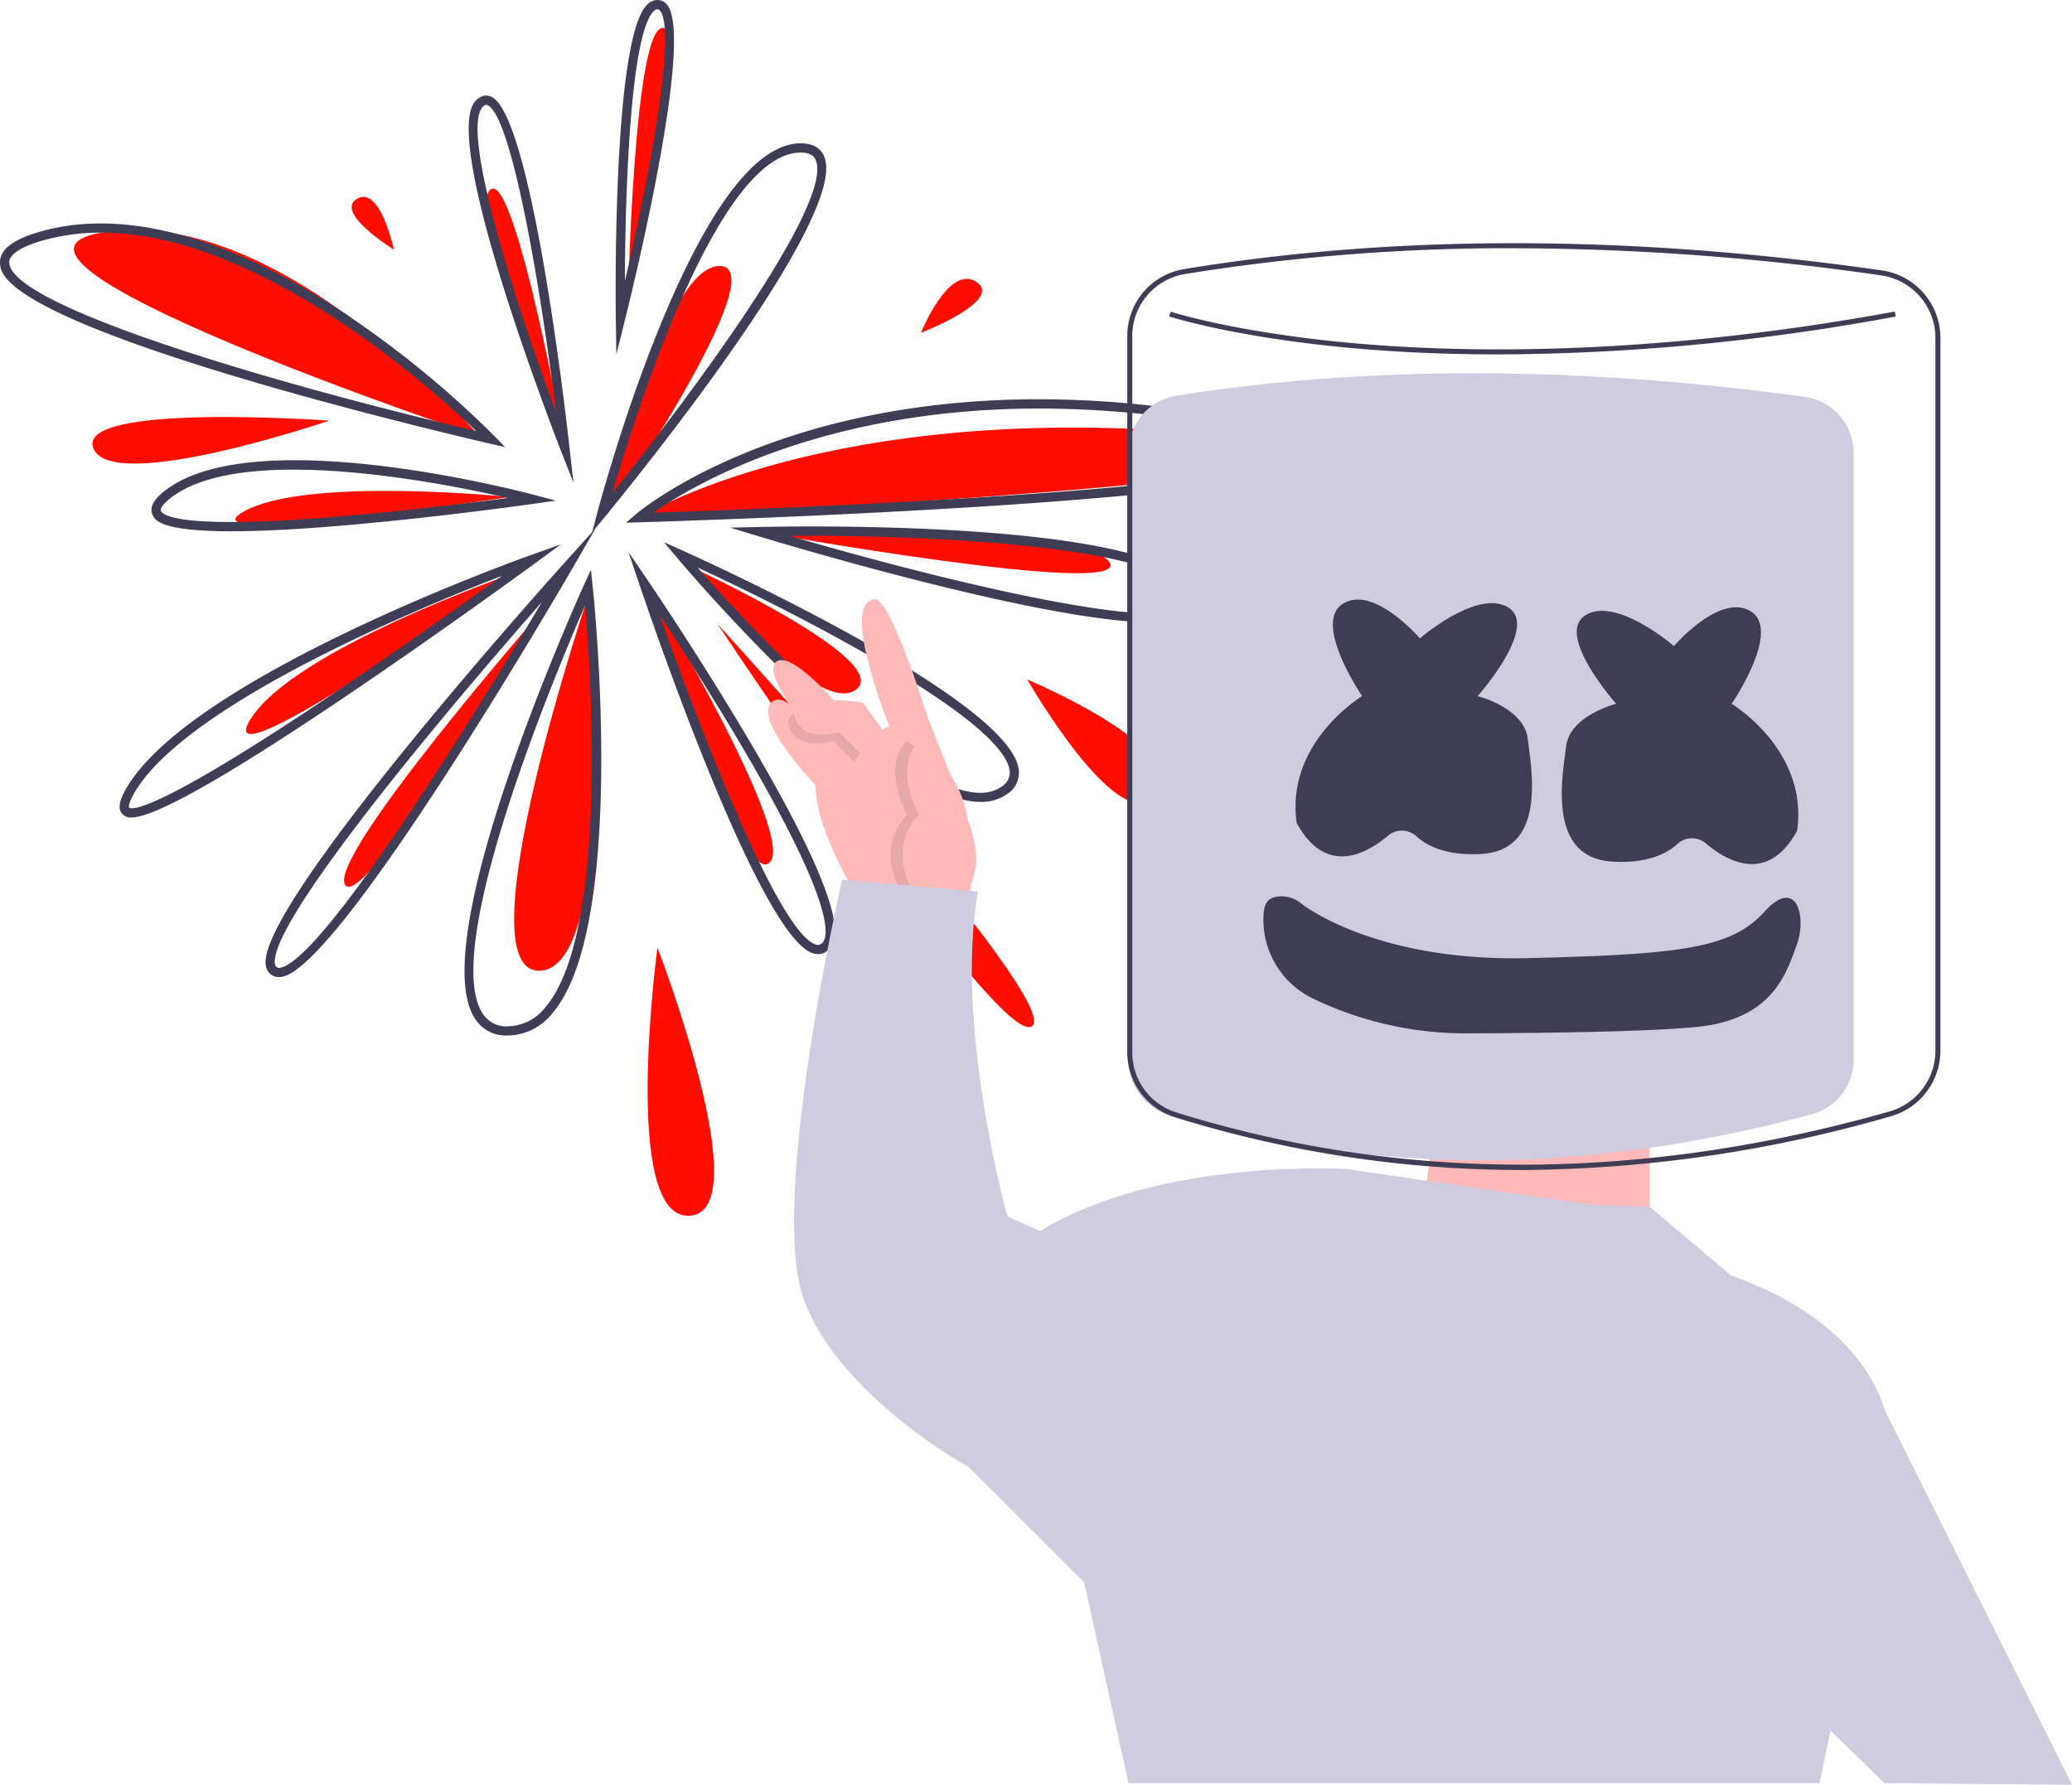<svg xmlns="http://www.w3.org/2000/svg" width="388.704" height="334.852" viewBox="0 0 388.704 334.852"><defs><style>.a{fill:#ff0e00;}.b{fill:#3f3d56;}.c{fill:#ffb9b9;}.d{opacity:0.1;}.e{fill:#cfcce0;}</style></defs><g transform="translate(0)"><path class="a" d="M312.644,313.578S271.071,327.9,263.1,341.114,312.644,313.578,312.644,313.578Z" transform="translate(-216.194 -206.031)"/><path class="b" d="M210.511,352.494a2.026,2.026,0,0,1-1.577-.582c-1.293-1.165-.236-3.368.671-4.924,12.163-20.849,73.318-42.821,75.915-43.746l5.593-1.992-4.789,3.508c-.177.13-17.968,13.152-36.181,25.421C221.827,349.255,213.421,352.494,210.511,352.494Zm69.573-45.354c-16.058,6.216-59.333,24.183-68.98,40.723-1.285,2.2-1.013,2.755-1.01,2.76.26.28,3.546,2.04,38.867-21.738C261.274,320.6,273.421,311.939,280.084,307.14Z" transform="translate(-185.891 -199.114)"/><path class="a" d="M309.2,279.53s-38.311-3.938-49.933,2.792S309.2,279.53,309.2,279.53Z" transform="translate(-213.649 -186.285)"/><path class="b" d="M236.866,278.608c-13.41,0-14.331-2.15-14.753-3.133-.843-1.967,1.5-3.819,2.273-4.427,16.629-13.129,67.137.139,69.279.71l4.108,1.1-4.209.6c-.169.024-17.092,2.431-34.17,3.938C249.435,278.272,242.172,278.608,236.866,278.608Zm11.752-11.57c-9.446,0-18.087,1.368-23.156,5.371-1.53,1.207-1.909,2.022-1.754,2.382.389.906,4.1,3.647,35.535.873,11.714-1.034,23.354-2.492,29.536-3.31C280.858,270.532,263.71,267.039,248.618,267.039Z" transform="translate(-193.523 -178.926)"/><path class="a" d="M380.277,200.275s-19.27-46.271-14.6-50.851S380.277,200.275,380.277,200.275Z" transform="translate(-273.764 -113.777)"/><path class="b" d="M377.183,182.05l-2.4-6.122c-.058-.15-5.921-15.168-10.753-30.63-9.951-31.843-5.872-34.563-4.532-35.456a2.256,2.256,0,0,1,2.3-.194c7.516,3.5,13.944,59.5,14.652,65.869Zm-16.361-70.9a.643.643,0,0,0-.357.13c-4.789,3.193,4.919,34.626,13.453,57.5-2.927-23.59-8.317-55.459-12.845-57.57a.589.589,0,0,0-.251-.064Z" transform="translate(-269.604 -91.482)"/><path class="a" d="M416.468,229.018s10.343-46.769,21.179-46.769S416.468,229.018,416.468,229.018Z" transform="translate(-302.672 -132.345)"/><path class="b" d="M410.251,202.823l1.023-3.851c.751-2.824,18.61-69.163,38.133-69.163,2.677,0,3.831,1.256,4.329,2.309,5.206,11.025-36.214,61.866-40.954,67.627Zm39.156-71.279c-15.583,0-31.073,49.251-35.32,63.849,13.976-17.365,41.833-54.585,38.081-62.534C452.013,132.534,451.546,131.544,449.407,131.544Z" transform="translate(-299.183 -102.923)"/><path class="a" d="M430.3,268.245s35.56-22.471,108.414-15.612S430.3,268.245,430.3,268.245Z" transform="translate(-310.432 -171.106)"/><path class="b" d="M424.773,262.393l1.862-1.6c.377-.323,9.442-7.986,27.606-14.148,16.714-5.672,44.577-11.015,82.392-4.261,15.977,2.853,18.051,4.979,17.912,6.851-.137,1.85-.459,6.182-64.293,10.2-31.194,1.962-62.714,2.876-63.029,2.884Zm77.54-21.425c-41.076,0-65.359,14.595-72.4,19.536,8.335-.267,34.4-1.172,60.234-2.8,59.316-3.732,62.61-7.815,62.668-8.6.007-.083-.037-2.078-16.487-5.015a193.343,193.343,0,0,0-34.015-3.127Z" transform="translate(-307.331 -164.317)"/><path class="a" d="M481.676,295.827s62.288-.832,65.788,5.82S481.676,295.827,481.676,295.827Z" transform="translate(-339.258 -196.053)"/><path class="b" d="M548.474,311.59c-19.882,0-67.673-14.276-74.016-16.2l-5.2-1.575,5.43-.122c7.968-.178,77.971-1.343,82.375,12.751a3.127,3.127,0,0,1-.683,3.345C555.129,311.054,552.325,311.59,548.474,311.59Zm-68.083-16.241c29.217,8.563,69.786,18.238,74.759,13.219a1.417,1.417,0,0,0,.259-1.606C552.282,296.95,504.537,295.185,480.391,295.349Z" transform="translate(-332.292 -194.82)"/><path class="a" d="M454.012,311.6s37.622,17.389,30.271,22.74S454.012,311.6,454.012,311.6Z" transform="translate(-323.737 -204.922)"/><path class="b" d="M500.431,349.062c-18.2,0-55.255-43.774-56.979-45.822l-2.439-2.9,3.458,1.55c2.523,1.131,61.813,27.857,63.111,41.243a4.778,4.778,0,0,1-2.253,4.49A8.288,8.288,0,0,1,500.431,349.062Zm-53.1-43.96c14.309,16.417,46.145,48.764,56.994,41.1a3.025,3.025,0,0,0,1.528-2.906C504.923,333.675,466.179,313.829,447.335,305.1Z" transform="translate(-316.443 -198.603)"/><path class="a" d="M596.284,359.026s31.223,13.01,24.285,21.683S596.284,359.026,596.284,359.026Z" transform="translate(-403.562 -231.531)"/><path class="a" d="M463.892,335.314s65.049,71.12,58.977,75.456S463.892,335.314,463.892,335.314Z" transform="translate(-329.28 -218.226)"/><path class="a" d="M436.228,323.458s27.387,45.613,21.8,50.047S436.228,323.458,436.228,323.458Z" transform="translate(-313.758 -211.574)"/><path class="b" d="M461.374,379.952a3.207,3.207,0,0,1-1-.169c-10.04-3.3-30.276-62.545-32.551-69.29l-2.023-6,3.562,5.234c.106.156,10.751,15.824,20.2,32.033,17.463,29.965,16.016,35.858,13.408,37.683A2.731,2.731,0,0,1,461.374,379.952Zm-29.706-63.624c7.381,20.954,22.242,59.508,29.242,61.808a1.1,1.1,0,0,0,1.058-.113c1.433-1,2.947-6.459-13.908-35.382-5.98-10.261-12.444-20.308-16.392-26.314Z" transform="translate(-307.906 -200.935)"/><path class="a" d="M391.381,319.506s-24.649,72.731-9.523,71.981S391.381,319.506,391.381,319.506Z" transform="translate(-280.498 -209.357)"/><path class="b" d="M363.828,399.469a6.873,6.873,0,0,1-6.071-3.087C348,381.838,376.905,317.7,378.14,314.974l1.319-2.906.334,3.174c.274,2.6,6.534,63.8-7.647,80.156a10.822,10.822,0,0,1-7.927,4.063C364.087,399.466,363.957,399.469,363.828,399.469Zm14.544-80.722c-5.715,13.14-27.245,64.641-19.175,76.668a5.253,5.253,0,0,0,4.957,2.313,9.039,9.039,0,0,0,6.681-3.467c11.854-13.668,8.652-62.307,7.537-75.514Z" transform="translate(-268.603 -205.183)"/><path class="a" d="M342.073,327.743S300.7,375.066,304.484,380.05,342.073,327.743,342.073,327.743Z" transform="translate(-239.703 -213.979)"/><path class="b" d="M273.222,378.53a2.423,2.423,0,0,1-1.517-.5,2.671,2.671,0,0,1-.984-1.972c-1.039-11.756,54.036-73.015,56.381-75.617l5.544-6.152-4.149,7.167c-1.769,3.054-43.435,74.826-54.655,77.013A3.241,3.241,0,0,1,273.222,378.53Zm49.318-70.356c-18.247,20.725-50.813,59.568-50.091,67.729a.949.949,0,0,0,.322.755.845.845,0,0,0,.739.106c7.755-1.511,34.842-44.711,49.031-68.59Z" transform="translate(-220.888 -195.207)"/><path class="a" d="M264.878,205.594s-36.072-42.609-69.429-38.48S264.878,205.594,264.878,205.594Z" transform="translate(-174.926 -123.696)"/><path class="b" d="M251.966,206.034l-2.839-.649c-.228-.052-23.026-5.281-45.566-11.951-46.156-13.659-46.3-19.94-46.353-22-.059-2.49,2.476-4.416,7.75-5.888,19.573-5.464,41.673,5.3,56.762,15.291a188.736,188.736,0,0,1,28.225,23.1Zm-75.807-40.24a39.794,39.794,0,0,0-10.736,1.419c-4.216,1.176-6.518,2.66-6.482,4.176.2,8.327,51.384,23.176,87.583,31.615-8.557-8.209-40.886-37.21-70.365-37.21Z" transform="translate(-157.206 -122.145)"/><path class="a" d="M241.134,247.494s-47.7-3.469-44.233,5.2S241.134,247.494,241.134,247.494Z" transform="translate(-179.377 -168.568)"/><path class="a" d="M315.433,162.6s-2.6-12.142-6.939-9.54S315.433,162.6,315.433,162.6Z" transform="translate(-241.534 -115.76)"/><path class="a" d="M425.688,130.668s11.9-50.011,6.508-50.194S425.688,130.668,425.688,130.668Z" transform="translate(-307.845 -75.242)"/><path class="b" d="M420.476,135.053l-.1-6.641c-.031-2.133-.693-52.323,5.832-58.946a2.738,2.738,0,0,1,1.973-.912,2.309,2.309,0,0,1,1.858.952c5.021,6.431-6.612,53.731-7.956,59.1Zm7.708-64.764c-.086,0-.349,0-.738.395-4.31,4.374-5.31,33.471-5.368,50.583,4.777-20.39,9.646-46.789,6.6-50.693A.585.585,0,0,0,428.184,70.288Z" transform="translate(-304.847 -68.554)"/><path class="a" d="M550.836,197.879s5.2-13.01,10.408-9.54S550.836,197.879,550.836,197.879Z" transform="translate(-378.062 -135.432)"/><path class="a" d="M435.841,473.634s-6.939,51.172,6.071,50.3S435.841,473.634,435.841,473.634Z" transform="translate(-312.504 -295.834)"/><path class="c" d="M501.01,378.426s-6.648-11.08-6.648-18.836c0,0-11.634-12.188-8.31-15.512s10.526,9.418,10.526,9.418-13.3-14.958-9.418-17.174,16.62,14.4,16.62,14.4l4.432-2.216s-9.414-23.218-2.77-23.822c3.047-.277,9.972,22.16,9.972,22.16l7.2,18.282s2.77,6.648,1.662,10.526a73.108,73.108,0,0,0-1.662,7.2Z" transform="translate(-341.379 -212.263)"/><path class="d" d="M547.6,415.191s3.878-6.094,2.474-15.4-9.122-14.517-9.122-14.517-4.986,3.878,0,13.85c0,0-6.094,5.54-1.108,14.4" transform="translate(-370.794 -246.259)"/><path class="c" d="M552.648,415.191s3.878-6.094,2.474-15.4S546,385.276,546,385.276s-4.986,3.878,0,13.85c0,0-6.094,5.54-1.108,14.4" transform="translate(-373.627 -246.259)"/><path class="d" d="M510.007,376.735l-3.047-4.709s-14.4-2.216-12.742,2.77,8.31,2.77,8.31,2.77l3.878,3.878Z" transform="translate(-346.22 -238.55)"/><path class="c" d="M513.916,374.334l-4.432-6.094s-14.4-2.216-12.742,2.77,8.31,2.77,8.31,2.77l3.878,3.878Z" transform="translate(-347.637 -236.425)"/><path class="c" d="M609.422,478.046l-2.77,22.16,43.211,2.77V476.384Z" transform="translate(-340.377 -267.287)"/><path class="e" d="M736.328,614.394l-35.042-70.086c-2.094-6.932-8.631-18.223-28.943-25.477l-15.234-12.888-11.357-.408-45.427-6.648s-34.9-2.216-57.615,11.634l-6.094-2.77s-9.972-35.455-5.54-60.939L505.593,444.6s-13.85,60.385-7.2,78.667,31.023,31.577,31.023,31.577l21.606,21.606,8.31,37.671H688.964l2.063-9.884,10.125,9.884Z" transform="translate(-347.624 -279.542)"/><path class="e" d="M767.585,367.175c-40.815,11.021-80.929,11.8-120.2.17a10.576,10.576,0,0,1-7.772-10.02V242.619a10.654,10.654,0,0,1,9.228-10.345c37.042-5.809,76.284-5.359,117.327.217a10.663,10.663,0,0,1,9.449,10.378V357.083A10.59,10.59,0,0,1,767.585,367.175Z" transform="translate(-427.875 -158.076)"/><path class="b" d="M723.421,342.962s-9.388-13.72-3.611-17.331,14.442,6.5,14.442,6.5,10.832-9.388,16.609-5.777-5.777,16.609-5.777,16.609,8.665,2.166,9.387,7.943,3.611,20.941-8.665,21.664c-6.576.387-10.252-1.506-12.247-3.347a4.025,4.025,0,0,0-5.3-.063c-4.163,3.507-11.66,7.55-17.114-2.367C708.978,351.628,723.421,342.962,723.421,342.962Z" transform="translate(-467.883 -212.356)"/><path class="b" d="M856.6,346.253s9.387-13.72,3.611-17.331-14.442,6.5-14.442,6.5-10.832-9.388-16.609-5.777,5.777,16.609,5.777,16.609-8.665,2.166-9.388,7.943-3.611,20.941,8.665,21.664c6.577.387,10.252-1.506,12.247-3.347a4.025,4.025,0,0,1,5.3-.063c4.163,3.507,11.66,7.55,17.114-2.367C871.046,354.918,856.6,346.253,856.6,346.253Z" transform="translate(-531.742 -214.203)"/><path class="b" d="M704.318,453.036s13.546,10.906,42.432,10.219,38.227-1.867,44.4-8.675,8,1.055,6.087,6.21-4.38,13.951-18.77,15.376c-9.473.939-29.949,1.161-42.835,1.2a65.852,65.852,0,0,1-28.954-6.441l-.357-.175a16.393,16.393,0,0,1-9.134-14.693c0-2.429.429-3.742,2.01-4.22A5.715,5.715,0,0,1,704.318,453.036Z" transform="translate(-460.177 -283.488)"/><path class="b" d="M713.11,346.4A218.79,218.79,0,0,1,648,336.521a12.719,12.719,0,0,1-8.994-12.188V189.953a12.71,12.71,0,0,1,10.68-12.584c39.783-6.557,83.834-6.472,130.93.253a12.808,12.808,0,0,1,10.937,12.624v133.8a12.823,12.823,0,0,1-9.3,12.277,254.641,254.641,0,0,1-67.766,10.068C714.03,346.4,713.568,346.4,713.11,346.4Zm-1.535-172.943a379.774,379.774,0,0,0-61.736,4.843,11.772,11.772,0,0,0-9.892,11.655v134.38a11.781,11.781,0,0,0,8.332,11.289c42.089,13.1,87.078,13.034,133.717-.2l.129.453-.129-.453a11.877,11.877,0,0,0,8.615-11.371v-133.8a11.862,11.862,0,0,0-10.129-11.692,488.234,488.234,0,0,0-68.907-5.1Z" transform="translate(-427.532 -126.883)"/><path class="b" d="M718.725,209.786c-10.374,0-19.251-.465-26.52-1.1-22.861-1.983-35.179-5.985-35.3-6.025l.3-.894c.121.04,12.365,4.014,35.131,5.985,21.012,1.82,55.542,2.255,100.7-6l.169.926A415.245,415.245,0,0,1,718.725,209.786Z" transform="translate(-437.575 -143.29)"/></g></svg>